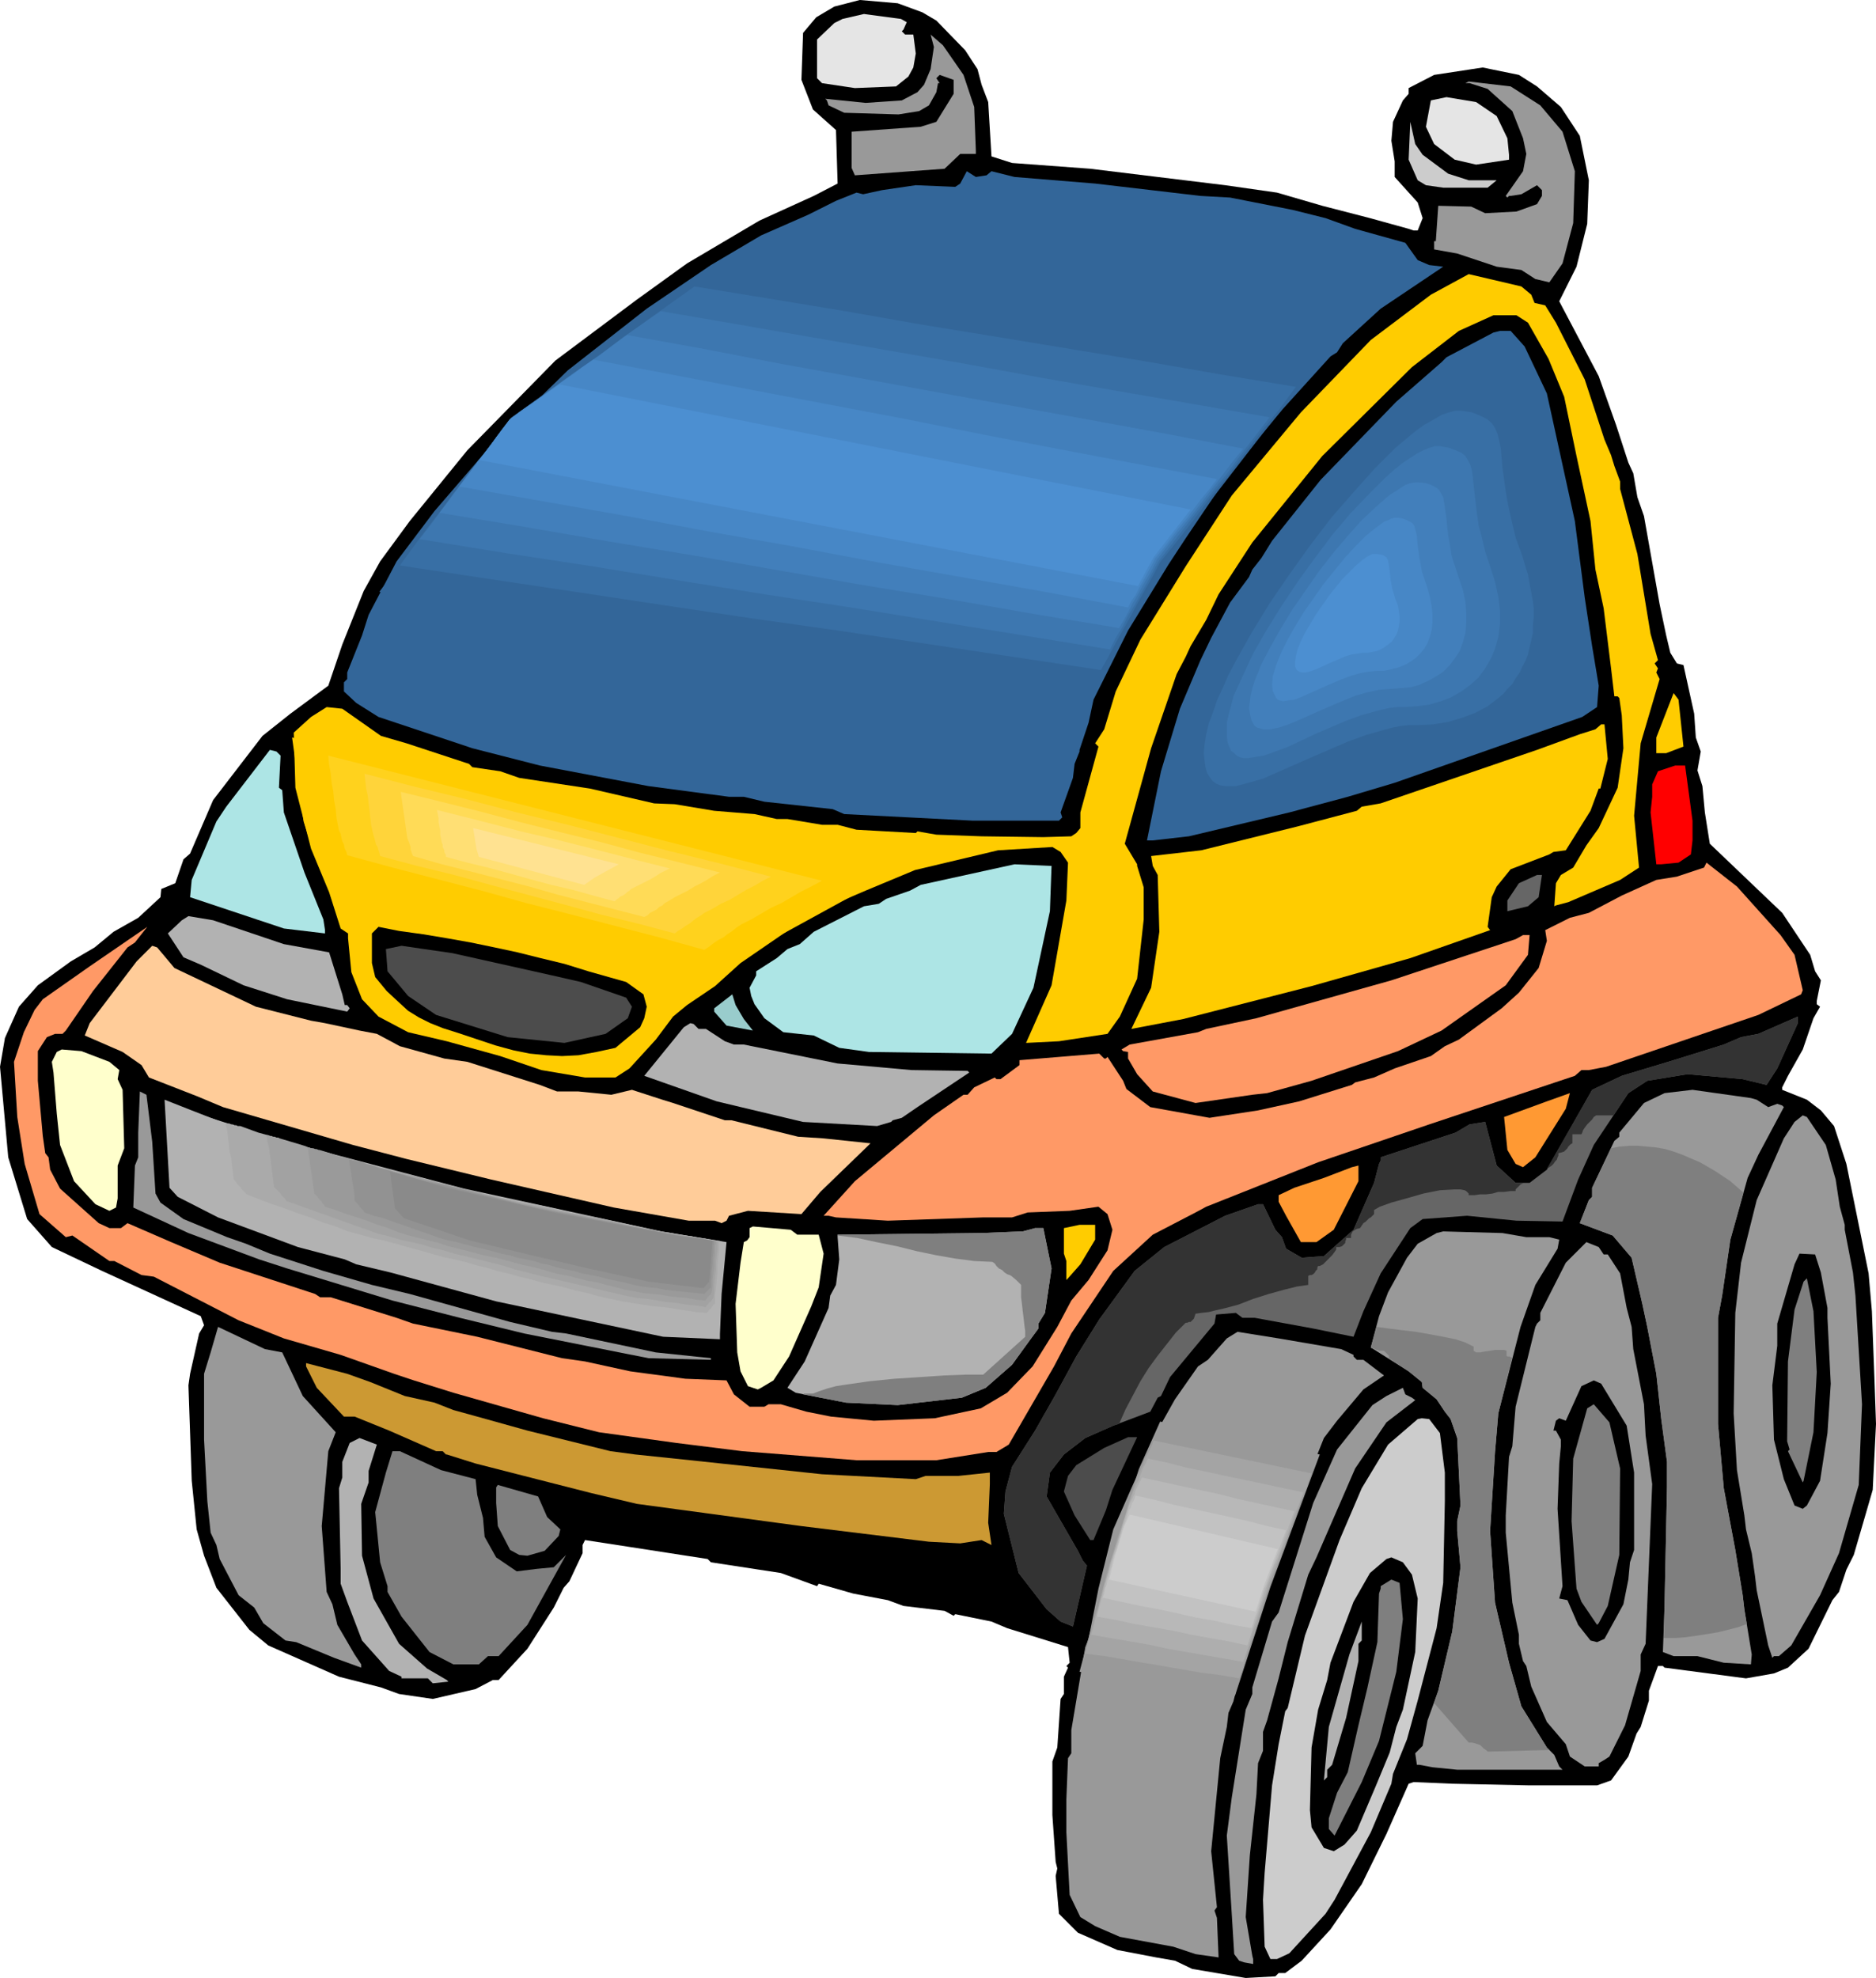 <svg xmlns="http://www.w3.org/2000/svg" width="7.593in" height="8.006in" fill-rule="evenodd" stroke-linecap="round" preserveAspectRatio="none" viewBox="0 0 2280 2403"><style>.brush1{fill:#000}.pen1{stroke:none}.brush2{fill:#e5e5e5}.brush3{fill:#999}.brush4{fill:#ccc}.brush5{fill:#369}.brush6{fill:#fc0}.brush7{fill:#ade5e5}.brush9{fill:#f96}.brush10{fill:#666}.brush11{fill:#b2b2b2}.brush13{fill:#4c4c4c}.brush15{fill:#ffc}.brush16{fill:#f93}.brush17{fill:#7f7f7f}.brush20{fill:#386fa5}.brush21{fill:#3d77b0}.brush22{fill:#427fbb}.brush23{fill:#4787c6}.brush24{fill:#4c8fd1}</style><path d="m1121 15 17 10 35 36 15 23 5 19 8 21 4 66 25 8 95 7 164 20 63 9 55 16 58 15 47 13 6 2h5l6-15-6-19-28-31v-19l-4-25 2-23 12-26 7-8v-7l31-16 59-9 44 9 22 14 29 25 23 35 11 54-2 53-13 52-21 42 48 91 21 59 15 46 6 13 5 29 8 23 19 107 8 38 5 21 8 13 8 2 13 59 2 29 6 17-4 23 6 19 3 32 6 38 88 84 34 51 6 20 7 11-5 25v4l4 3-8 14-13 38-18 32-7 14v3l30 12 17 13 16 19 15 46 27 133 4 46 3 80 2 57-4 80-9 31-14 48-9 18-9 27-8 10-29 59-25 23-17 7-34 6-99-13-2-2h-6l-11 30v12l-10 32-5 8-10 28-21 29-17 6h-82l-94-2-47-2-6 2-27 61-30 61-38 55-35 38-20 15h-8l-4 4-36 2-65-11-21-10-23-4-47-9-48-21-23-23-4-46 2-9-2-8-4-57v-65l6-17 4-59 4-6v-21l5-11-2-2 4-4-2-19-74-23-19-8-44-9-2 2-11-6-50-6-19-7-42-8-42-12-2 3-44-16-85-13-4-4-97-15-52-8-3 6v10l-16 34-7 8-12 24-32 50-35 38h-7l-21 11-52 12-41-6-22-8-51-13-86-38-23-19-40-51-15-39-9-32-6-59-4-116 2-14 11-49 6-10-4-11-120-55-61-29-30-34-23-75-10-110 6-35 17-38 23-26 40-29 29-17 23-19 30-17 27-25 1-10 17-7 10-29 8-7 28-65 60-78 34-27 46-34 17-50 26-65 20-36 36-49 70-86 107-109 99-74 61-44 88-52 66-30 29-15-2-65-28-25-14-36 2-57 16-19 22-13 31-8 46 4 30 11z" class="pen1 brush1"/><path d="m1102 27-4 9-2 2 4 4h10l3 23-3 17-6 11-15 12-50 2-40-6-6-6V48l21-20 10-5 26-6 45 6 7 4z" class="pen1 brush2"/><path d="m1171 91 13 39 2 53v4h-19l-19 18-109 8-4-9v-44l84-6 19-6 21-34V97l-17-6-4 4 4 6h-2l-2 11-9 16-12 7-25 4-66-2-19-9-2-6-2-2 49 5 44-3 19-10 8-9 8-19 4-27-4-15 15 13 25 36zm701 37 27 32 15 48-2 63-13 49-16 23-17-4-17-11-30-4-48-16-28-5v-10h2l3-43 40 1 17 8 38-2 25-9 6-10v-7l-6-6-19 11-13 2h-2l-2 2-2-2 21-30 4-21-4-19-13-33-30-27-22-7h-5l4-2 51 6 36 23z" class="pen1 brush3"/><path d="m1819 141 13 27 2 20v6l-40 6-26-6-25-19-10-21 6-32 19-4 36 6 25 17z" class="pen1 brush2"/><path d="m1729 188 31 23 25 8h34l-11 9h-54l-21-3-10-6-11-25 2-46 6 27 9 13z" class="pen1 brush4"/><path d="m1199 213 6-5 28 7 98 8 128 15 36 2 76 15 40 10 36 13 61 17 15 21 14 6 17 2-76 51-46 42-7 11-8 5-58 64-66 80-52 77-21 32-49 80-42 84-6 28-11 33v2l-6 15-2 17-15 42 2 6-4 4h-105l-156-8-14-6-83-9-25-6h-18l-98-13-132-25-82-21-114-38-27-17-15-14v-11l4-4v-8l18-45 8-25 34-65 46-61 69-80 93-91 96-75 78-53 61-36 57-25 34-17 25-10 8 2 23-5 41-6 48 2 6-4 8-15 11 7 13-2z" class="pen1 brush5"/><path d="m1861 358 4 10 13 3 13 21 35 69 24 73 8 19 4 13 7 19v9l21 79 16 97 9 32-4 4 4 6-2 5 4 8-23 78-8 88 6 63-23 15-63 27-15 4-2 1 2-28 6-10 15-9 16-27 15-21 23-49 7-48-2-40-3-21-2-2h-4l-4-34-9-73-10-47-6-59-17-79-15-72-19-46-25-44-14-9h-28l-42 19-57 44-109 108-85 105-41 63-15 31-19 32-6 13-11 21-31 90-32 116 15 25v2l8 26v39l-8 72-21 46-15 21-59 9-40 2 31-70 18-103 2-46-9-13-10-6-66 4-101 24-60 25-28 12-57 30-67 46-31 28-34 23-17 14-21 28-32 35-17 11h-37l-53-9-50-17-65-18-47-11-36-19-20-21-13-33-4-41v-6l-9-6-14-44-22-53-19-74-2-67 21-19 19-12 19 2 47 33 31 9 76 25 4 4 34 5 23 8 86 13 78 18 25 1 48 8 49 4 27 6h13l42 7h19l23 6 72 4 2-2 23 4 55 2 75 1 34-1 6-4 5-6v-19l22-80-4-4 11-17 14-46 30-63 55-89 56-86 84-101 85-88 73-55 46-25 64 15 12 10z" class="pen1 brush6"/><path d="m1853 421 27 57 34 155 8 62 4 31 9 59 8 48-2 26-18 12-228 80-57 17-71 19-122 29-44 5h-7l17-84 23-76 25-59 13-27 23-43 23-31 4-9 11-14 13-21 59-74 92-95 55-48 6-6 57-30 8-2h13l17 19z" class="pen1 brush5"/><path d="m2046 907-21 8h-12v-19l21-54 6 8 6 57zm-92 15-9 36h-2l-10 27-30 48-15 2-5 3-47 18-17 21-6 13-5 36 3 4-97 34-120 34-156 40-63 12 24-50 10-68-2-69-6-11-2-12 61-7 117-29 72-19 6-5 23-4 190-65 52-19 19-6 7-6h4l4 42z" class="pen1 brush6"/><path d="m341 918-2 39 4 3 2 27 25 73 23 57 2 13v4l-50-6-114-38 2-21 30-71 12-18 53-69 8 2 5 5z" class="pen1 brush7"/><path d="M2057 997v24l-2 17-15 10-21 2h-6l-7-63 2-19v-15l7-16 21-7h12l9 67z" class="pen1" style="fill:red"/><path d="m2164 1136 17 24 10 43-2 5-52 25-185 63-21 4h-9l-8 7-177 59-135 46-136 54-13 7-52 27-48 44-51 76-21 40-55 95-15 9h-10l-63 10h-97l-139-11-80-10-94-13-68-17-109-31-48-15-24-8-65-23-69-20-55-22-103-53-15-2-33-17h-6l-45-31-8 2-32-28-18-61-9-57-4-67 12-36 13-27 10-13 57-40 70-48-15 19-9 6-42 53-33 48-4 4h-9l-10 4-11 17v36l6 67 3 21 4 5 2 15 12 23 47 42 13 6h14l8-6 53 23 59 25 116 38 6 4h13l80 25 20 7 78 16 103 26 28 4 55 12 67 9 50 2 9 17 19 15h18l5-3h15l31 9 30 6 52 5 74-3 56-12 32-19 31-32 30-48 17-32 21-25 23-36 6-25-6-19-11-9-35 5-51 2-19 6h-35l-116 4-63-4-9-2h-6l38-42 96-80 36-25h5l8-9 25-12 2 2h5l23-17v-6l97-8 6 6h2l2-2 19 29 4 10 29 22 72 13 59-9 50-11 64-20 4-3 23-6 25-11 44-15 17-12 17-8 52-38 21-19 24-30 10-33-2-13 30-15 23-6 40-21 42-19 25-4 33-11 3-6 37 29 53 59z" class="pen1 brush9"/><path d="m1276 1107-20 93-26 56-25 24-149-2-36-5-31-15-37-4-23-17-12-17-4-10-2-10 8-15v-5l25-16 13-11 15-6 17-15 61-31 18-3 9-6 29-10 13-7 114-25 45 2-2 55z" class="pen1 brush7"/><path d="m1870 1090-13 11-25 6v-13l14-21 22-10h6l-4 27z" class="pen1 brush10"/><path d="m345 1147 55 10 16 51 3 13h3l3 4-3 4-73-15-53-17-52-25-21-9-19-29 17-16 8-5 30 5 86 29z" class="pen1 brush11"/><path d="m715 1180 46 13 21 15 4 15-3 14-5 11-30 25-23 5-22 4-20 1-19-1-20-2-20-4-22-6-24-8-21-7-19-6-15-6-14-7-13-8-12-11-14-13-14-17-4-17v-36l8-8 25 5 29 4 30 5 28 5 29 6 28 6 28 7 29 7 29 9z" class="pen1 brush1"/><path d="m1857 1160-27 37-78 55-53 25-105 36-54 15-18 2-69 10-52-14-19-21-11-19v-8l-6-1-2-2 10-6 83-15 10-4 61-13 164-46 151-50 9-5h8l-2 24z" class="pen1 brush9"/><path d="m212 1176 99 47 67 17 17 3 42 9 21 4 28 15 54 15 28 4 88 28 21 8h26l40 4 25-6 37 12 13 4 63 21h8l81 20 31 2 57 6-61 59-23 27-65-4-23 6-3 6-6 3-8-3h-32l-91-16-149-34-103-25-65-17-158-46-31-13-59-23-9-15-23-16-46-20 6-15 57-75 19-19 6 2 21 25z" class="pen1" style="fill:#fc9"/><path d="m550 1158 121 27 35 8 55 19 7 11-5 14-27 19-50 11-69-7-87-27-34-23-25-30-2-27 19-4 62 9z" class="pen1 brush13"/><path d="m904 1238 11 14-32-6-15-17v-4l22-17 4 13 10 17z" class="pen1" style="fill:#9cc"/><path d="m2160 1298-13 20-29-7-67-6-49 8-23 15-42 63-19 42-19 51-56-1-60-6-54 4-15 11-36 55-21 46-12 31-49-10-71-13h-15l-8-6-24 2-2 11-54 65-11 23-4 2-9 17-45 17-34 15-26 20-17 22-4 29 38 66 6 12 5 6-17 74-15-6-17-15-34-44-18-72 2-27 8-30 28-44 25-44 25-46 28-45 43-59 36-29 74-38 40-14h6l15 31 8 9 5 14 19 11 27-2 36-32 25-57 6-23 2-4v-4l91-30 17-10 19-3 14 53 23 21h17l21-16 55-97 36-17 63-19 61-19 21-9 21-4 48-21v8l-25 55z" class="pen1 brush10"/><path d="M849 1250h9l23 15 11 4h12l114 23 90 8 68 1 2 2-63 42-19 13-11 3-2 2-17 5-90-5-105-25-88-31 48-59 8-5 4 1 6 6z" class="pen1 brush11"/><path d="m133 1290 12 10-2 11 6 13 2 71-8 21v40l-2 11-8 4-17-8-26-28-17-44-4-38-4-50-2-13 6-12 6-3 24 2 34 13z" class="pen1 brush15"/><path d="m185 1387 4 63 6 11 28 20 53 22 23 8 29 12 65 21 59 17 46 11 122 34 51 12 17 2 109 23 67 7v2l-76-2-151-30-78-19-82-21-128-39-34-11-86-32-67-31 2-51 4-10v-30l2-50 8 4 7 57z" class="pen1 brush3"/><path d="m1866 1406-15 12-9-4-10-17-4-40 52-19 28-10-5 19-37 59z" class="pen1 brush16"/><path d="m292 1372 107 29 30 9 156 40 84 17 97 23 117 19-6 63-2 49v6l-69-3-203-43-128-35-42-10-14-6-57-15-97-36-49-25-10-11-6-107 33 13 59 23z" class="pen1 brush11"/><path d="m2219 1391 12 42 5 33 6 22v6l10 52 3 28 8 132-4 98-24 83-23 51-35 61-15 13h-6l-2 2-5-15-14-67-2-17-4-28-7-29-2-17-9-55-4-69 2-122 7-61 19-76 33-75 13-20 10-8 5 2 23 34z" class="pen1 brush3"/><path d="m1621 1494-21 15h-19l-18-32-9-17v-8l19-9 36-12 34-13 8-2v19l-30 59z" class="pen1 brush16"/><path d="m1331 1506-18 30-15 17-2 2v-23l-3-9v-31l19-4h19v18z" class="pen1 brush6"/><path d="M969 1500h26l6 23-6 41-9 23-27 61-19 29-15 9-4 2-12-4-9-18-4-23-2-59 6-50 4-25 4-2 3-4v-11l4-2 46 4 8 6z" class="pen1 brush15"/><path d="m1278 1541-8 54-8 13v6l-11 15-21 29-32 28-29 12-78 9-63-3-61-12-10-6 21-32 29-65 2-15 7-13 4-31-2-27v-3l175-2 50-2 15-4h10l10 49z" class="pen1 brush11"/><path d="M1855 1503h28l12 3-2 11-27 44-18 51-27 105-4 47-6 96 6 87 17 73 15 53 31 50 9 9 6 14 4 4h-128l-30-3-16-3h-3l-2-14 9-9 6-31 13-36 17-72 10-78-4-44v-12l4-19-4-82-8-23-7-9-10-15-17-14-1-7-16-13-46-29 10-38 11-29 23-42 13-17 23-13 8-2 72 2 29 5zm280-167 14 9 11-4 6 2 2 2-31 58-13 28-21 75-10 68-5 27v129l7 78 14 75 9 55 2 17 9 55-1 12-33-2-32-8h-29l-13-5 2-56 3-144v-31l-7-52-6-55-11-57-6-28-13-56-23-27-40-15 11-28 4-4v-11l27-57 6-5v-5l30-36 25-12 34-4 71 10 7 2zm-505 303 15 7v2l4 4h8l25 19-25 17-32 38-16 21-40 100-36 108-15 42-6 19-13 51-6 14-2 17-8 38-11 113 7 68-3 4 3 9 2 48-28-4-27-9-65-12-30-13-18-11-13-27-4-76v-40l2-50 4-6v-28l17-101 4-10 12-61 18-72 22-50 30-67 23-41 28-40 12-8 23-26 13-8 50 8 76 13z" class="pen1 brush3"/><path d="M1949 1524h5l15 23 8 42 6 23 2 27 13 67 2 38 8 59-8 194-6 13v20l-19 66-19 38-6 4-7 4v4h-17l-18-12-5-15-23-27-19-43-6-25-4-6-5-21v-11l-8-39-8-85v-21l4-71 4-13 4-48 24-97 2-4 4-4v-9l31-61 25-25 15 6 6 9z" class="pen1 brush3"/><path d="m2213 1546 8 43v12l4 80-4 60-9 58-16 30-5 4-10-4-13-32-12-48-2-66 6-48v-27l21-72 6-13 19 1 7 22z" class="pen1 brush1"/><path d="m2208 1667-4 73-12 59-1 2-18-38 2-2-3-10 1-97 8-63 11-34 4-4 8 40 4 74z" class="pen1 brush17"/><path d="m343 1643 25 53 40 44-9 23-8 91 6 80 7 15 6 25 21 36 8 12v4l-33-12-46-19-13-2-27-21-11-19-19-15-23-44-4-17-7-15-2-19-2-19-4-75v-80l8-26 9-31 57 27 21 4z" class="pen1 brush3"/><path d="m450 1679 42 17 36 8 23 9 29 8 61 17 101 25 30 4 67 7 160 17 114 6 12-4h40l38-4v14l-2 47 4 27-12-6-26 4-38-2-155-19-200-27-55-13-51-13-90-23-35-11h-1l-4-4h-8l-57-25-42-17h-13l-33-35-13-26v-4l50 13 28 10z" class="pen1" style="fill:#c93"/><path d="m1977 1732 9 57v94l-5 15-2 21-6 30-23 42-9 4-8-2-15-19-13-30-10-2 4-15-6-94 2-55 2-21v-8l-6-11h-3l3-12 4-3 8 3 19-42 15-7 9 4 31 51z" class="pen1 brush1"/><path d="m1716 1698 4 3-35 27-38 56-47 108-10 21-25 82-11 44-14 51-5 14v23l-6 15-2 38-8 74-5 75 8 47 1 4v6l-11-2-6-2-6-8-3-49-6-95 6-46 17-107 8-19v-8l24-80 8-11 42-133 29-65 43-54 17-11 20-10 3 8 8 4z" class="pen1 brush3"/><path d="m1969 1784-1 105-14 62-11 21-2 2-19-28-6-16-6-82 2-76 17-61 8-5 19 22 13 56z" class="pen1 brush17"/><path d="m1750 1741 6 48v35l-2 99-8 55-23 88-13 47-17 42-2 12-25 59-44 82-11 17-44 48-15 7h-8l-7-15-2-57 2-33 9-106 8-50 8-40 3-4 21-88 42-116 27-63 32-53 36-31 5-1 9 1 13 17z" class="pen1 brush4"/><path d="m1352 1810-8 25-15 36h-4l-19-30-13-29 5-19 10-13 34-21 29-13h11l-30 64z" class="pen1 brush13"/><path d="M448 1787v14l-9 26 1 63 14 52 31 55 34 30 24 14 2 2-19 2-6-6h-32v-2l-15-7-33-37-18-47-8-22v-18l-2-98 4-13v-19l9-23 12-6 21 8-10 32z" class="pen1 brush11"/><path d="m536 1786 42 11 2 19 7 28 2 23 14 25 25 17 24-3 21-2 15-15-47 85-35 38h-13l-11 10h-31l-29-15-34-43-17-30v-7l-9-29-6-61 13-48 8-26h9l50 23z" class="pen1 brush17"/><path d="m665 1843 16 15-2 8-17 18-21 6-10-1-11-6-15-29-2-28v-19l2-3 49 14 11 25z" class="pen1 brush17"/><path d="m843 1856 150 21 90 10 9 3 37 4 84 4 25 48 18 23-101-27-51-8-86-21-86-23-97-15-110-23-35-9-4-6-7-8 2-2 85 17 77 12zm873 57 7 29-3 65-15 70-8 21-8 31-17 41-23 54-15 17-13 8-6-2-6-2-15-25-2-21 2-76 8-46 11-36 4-21 28-74 20-35 20-17 6-2 14 6 11 15z" class="pen1 brush1"/><path d="m1705 1967-8 64-21 84-21 50-33 65-7-8v-13l10-31 13-25 13-57 11-46 12-55 2-59 2-6v-3l13-8 10 4 4 44z" class="pen1 brush17"/><path d="M1651 1997v21l-15 69-17 57-6 6v9l-4 4 6-65 25-88 15-40v23l-4 4z" class="pen1 brush11"/><path d="m1360 1730 8-18 9-17 9-17 10-16 11-15 11-14 11-14 12-12h2l2-1h2l2-2 2-2 1-3 1-3 7-1 9-1 8-2 9-2 19-5 18-7 19-6 18-5 16-4 14-2v-11l2-1h2l2-1 2-2 1-2 2-2v-2l1-2h2l4-2 3-3 4-4 4-4 3-4 2-3v-3h4l3-1 2-2 2-2v-2l1-2v-2h6v-4l1-2 1-2 3-2 2-1 4-1 2-3 2-3 3-2 2-2 2-2 2-1 2-2 2-2v-5l7-4 14-5 18-5 21-6 20-4 18-1h7l5 1 2 1 2 2 1 1v2h7l7-1h7l8-1 7-2h7l8-1h6v-2l1-1 1-1 1-1 1-1 2-2 2-1 2-1h-10l-23-21-14-53-19 3-17 10-91 30v4l-2 4-6 23-25 57-36 32-27 2-19-11-5-14-8-9-15-31h-6l-40 14-74 38-36 29-43 59-28 45-25 46-25 44-28 44-8 30-2 27 18 72 34 44 17 15 15 6 17-74-5-6-6-12-38-66 4-29 17-22 26-20 34-15 7-2zm520-310 3-2 3-2 2-2 2-3 2-2 1-3 1-2v-3l4-1 3-1 2-2 2-2 1-2 2-2 1-1 2-1v-11h11l1-2 1-3 2-3 3-4 3-3 3-3 2-3 3-2h21l18-27 23-15 49-8 67 6 29 7 13-20 25-55v-8l-48 21-21 4-21 9-61 19-63 19-36 17-55 96z" class="pen1" style="fill:#333"/><path d="m885 318 722 115-195 252-85 154-866-120 161-212 263-189z" class="pen1 brush5"/><path d="m844 348 92 15 91 15 91 16 92 15 91 15 91 15 92 16 91 15-20 27-21 26-21 27-20 27-21 26-20 27-21 27-21 26-9 17-9 16-9 16-9 17-9 16-9 16-9 17-9 16-107-16-106-16-107-16-106-15-107-16-106-16-107-16-106-16 16-22 17-23 17-22 17-23 17-22 17-22 17-23 17-22 28-20 28-20 28-20 28-20 28-20 27-20 28-20 28-20z" class="pen1 brush20"/><path d="m803 378 93 16 92 16 93 16 92 16 93 17 92 16 93 16 92 16-17 22-17 22-16 22-17 21-17 22-17 22-17 22-17 22-7 13-7 13-8 14-7 13-8 13-7 14-8 13-7 14-105-17-105-17-105-17-105-16-105-17-104-17-105-16-105-17 14-18 14-19 13-18 14-18 14-19 14-18 14-18 14-19 23-16 22-16 23-17 23-16 23-16 22-17 23-16 23-16z" class="pen1 brush21"/><path d="m762 407 94 17 93 18 94 17 93 17 94 17 94 17 93 17 94 18-13 16-13 17-13 17-13 17-13 17-14 17-13 17-13 17-5 10-6 11-6 10-6 11-6 10-5 10-6 11-6 10-103-17-103-18-104-17-103-18-103-18-103-17-104-18-103-17 11-14 11-15 10-14 11-14 11-14 11-15 10-14 11-14 18-13 18-12 17-13 18-13 18-13 18-12 17-13 18-13z" class="pen1 brush22"/><path d="m721 437 95 18 94 18 95 18 95 18 95 19 94 18 95 18 95 18-9 12-10 12-9 12-9 12-10 12-9 12-9 12-10 12-4 8-4 7-4 8-4 7-4 7-4 8-5 7-4 8-101-19-102-18-102-18-101-19-102-18-101-19-102-18-102-18 8-10 8-11 7-10 8-10 8-10 7-10 8-10 8-10 12-10 13-9 13-9 12-9 13-9 13-9 12-9 13-9z" class="pen1 brush23"/><path d="m680 467 767 152-45 58-19 35-800-153 36-49 61-43z" class="pen1 brush24"/><path d="M1739 902h12l11-1 10-1 11-2 10-2 10-3 10-4 9-4 8-4 9-5 8-6 7-5 7-7 7-7 6-7 5-7 5-9 5-8 4-9 3-9 3-10 3-10 1-11 1-10 1-12-1-11-1-12-1-12-3-13-3-13-3-13-5-13-9-26-6-24-5-22-3-20-4-34-3-27-2-11-3-10-3-8-5-7-7-6-10-5-11-4-15-2h-9l-9 2-11 4-11 6-13 8-13 9-13 11-15 13-14 14-15 15-15 16-16 17-31 37-31 39-29 41-28 42-26 41-22 41-10 19-9 19-8 18-6 17-6 16-3 15-3 14-1 13 1 11 1 9 3 8 3 6 5 5 5 4 6 2 7 2h7l8-1 9-1 9-3 20-6 22-9 48-22 51-22 25-9 26-8 12-3 12-2 12-1 12-1z" class="pen1 brush5"/><path d="m1722 881 20-1 18-3 17-5 16-6 15-8 13-10 6-5 5-6 6-6 4-7 5-7 3-7 4-7 3-8 2-9 2-8 2-9v-9l1-10v-10l-1-10-2-10-4-22-7-23-8-22-5-21-4-18-3-17-4-29-2-23-2-10-2-8-3-7-4-6-6-5-8-4-10-4-13-2h-7l-8 2-9 3-10 6-11 6-11 8-12 10-12 10-25 25-26 29-27 31-26 34-25 35-24 35-22 36-19 34-9 17-7 16-7 15-5 15-5 13-3 13-2 12-1 11 1 9 1 8 2 7 3 5 4 5 4 3 5 2 6 1h13l8-2 7-2 18-5 18-8 41-18 44-19 22-8 21-6 11-3 10-2 10-1h10z" class="pen1 brush20"/><path d="m1706 859 16-1 15-2 14-4 13-5 12-7 11-8 10-9 8-11 7-12 5-12 4-14 2-16v-16l-2-17-4-18-6-19-6-18-4-17-4-15-2-14-3-25-2-19-1-8-2-7-3-6-3-5-5-4-7-3-8-3-11-2h-6l-7 2-7 3-8 4-9 6-9 6-10 8-10 9-21 21-22 23-22 26-21 28-21 29-20 30-18 29-16 28-13 28-11 24-3 12-3 11-2 9v17l1 7 2 5 2 5 4 3 3 3 4 2 5 1h5l6-1 6-1 7-1 14-5 16-6 34-16 35-15 19-7 18-5 8-2 9-2 9-1h8z" class="pen1 brush21"/><path d="m1689 837 13-1 12-1 11-3 11-5 9-5 9-6 8-8 6-8 6-9 4-11 3-11 1-12v-12l-1-14-3-14-5-15-5-15-4-13-2-13-2-11-2-19-2-15-1-6-1-6-3-5-2-4-4-3-6-3-6-2-8-1h-5l-6 1-6 2-6 4-14 9-16 14-17 16-17 19-17 20-18 23-16 23-16 23-14 23-13 23-11 21-8 20-3 9-2 9-1 8-1 7 1 6 1 5 1 4 2 4 2 3 3 2 4 1 3 1h9l10-2 12-4 12-5 27-12 28-12 15-6 14-4 14-3 13-1z" class="pen1 brush22"/><path d="M1673 815h9l9-2 8-2 8-3 7-4 7-5 5-5 5-6 4-7 3-8 2-8 1-9v-9l-1-10-2-11-3-11-7-21-3-17-2-14-1-12-1-4-1-4-1-4-2-3-3-2-4-2-5-2-6-1h-4l-4 1-4 2-5 2-11 8-11 9-12 12-13 14-13 16-13 16-12 17-12 17-11 18-9 16-8 16-6 15-4 13-1 11 1 8 3 6 1 2 2 2 3 1 3 1 6-1 8-1 8-3 9-4 20-9 21-9 11-4 10-3 11-2 10-1z" class="pen1 brush23"/><path d="M1656 793h6l6-1 5-1 5-2 5-3 4-3 4-3 3-4 3-5 2-5 1-5 1-6v-6l-1-7-1-6-3-8-4-13-2-11-1-10-1-7-1-6-2-4-5-3-7-1h-5l-6 3-7 5-7 6-8 8-9 9-8 10-8 10-16 23-13 22-5 10-4 10-2 8-1 7v6l2 4 3 2 3 1h4l5-1 6-2 5-2 13-6 14-6 7-3 7-2 7-1 6-1z" class="pen1 brush24"/><path d="m1410 1727 194 40-60 161-43 132-189-29 29-109 43-137 26-58z" class="pen1 brush3"/><path d="m1402 1750 24 5 24 5 24 5 24 5 24 5 24 5 24 5 24 5-6 17-7 17-6 18-7 17-6 17-6 17-7 17-6 17-5 14-4 14-5 14-4 14-5 14-5 14-4 14-5 14-23-4-24-3-23-4-23-4-24-4-23-4-23-4-24-3 3-12 3-12 3-11 3-12 4-11 3-12 3-12 3-11 4-15 5-15 4-14 5-15 5-14 4-15 5-15 4-14 3-6 3-7 3-6 2-6 3-6 3-6 3-6 2-6z" class="pen1" style="fill:#a4a4a4"/><path d="m1395 1772 24 5 23 6 24 5 23 5 24 5 24 5 23 5 24 5-5 14-6 14-5 15-5 14-6 14-5 14-5 14-6 14-3 12-4 11-4 12-4 12-4 11-3 12-4 11-4 12-23-4-23-4-23-4-23-4-23-5-23-4-24-4-23-4 3-9 2-10 3-10 2-9 3-10 2-9 3-10 3-9 3-13 4-12 4-12 4-12 3-12 4-12 4-12 4-12 2-5 2-5 3-5 2-6 2-5 2-5 3-5 2-5z" class="pen1" style="fill:#aeaeae"/><path d="m1388 1795 23 5 23 5 23 5 24 5 23 6 23 5 23 5 23 5-4 11-4 11-4 11-4 12-4 11-5 11-4 11-4 11-3 9-3 10-3 9-3 9-3 9-3 9-3 10-3 9-23-5-23-4-22-4-23-5-23-4-23-4-23-5-23-4 2-8 2-7 2-8 2-7 2-8 2-8 2-7 2-8 3-9 3-10 3-9 3-10 3-10 3-9 3-10 3-9 2-4 2-4 2-4 1-4 2-4 2-4 2-4 2-4z" class="pen1" style="fill:#b8b8b8"/><path d="m1380 1817 23 5 23 6 23 5 23 5 23 5 22 5 23 6 23 5-3 8-3 8-3 8-3 9-3 8-3 8-3 8-3 8-3 7-2 7-2 7-2 6-2 7-3 7-2 7-2 6-23-4-22-5-23-4-22-5-23-5-22-4-23-5-23-5 2-5 1-6 2-5 1-6 2-5 1-6 2-5 1-6 2-7 3-7 2-7 2-7 2-7 2-7 3-7 2-7 1-3 1-3 2-3 1-3 1-3 2-3 1-3 1-3z" class="pen1" style="fill:#c2c2c2"/><path d="m1373 1840 180 42-16 42-11 34-178-39 7-28 11-36 7-15z" class="pen1 brush4"/><path d="m1018 1501 24 3 23 5 25 5 24 6 24 5 23 4 23 3 22 1 3 2 2 3 3 3 4 2 3 3 3 2 3 1 2 1 6 5 6 6v15l1 8 1 9 1 8 1 9 1 7v7l-51 46h-21l-26 1-30 2-31 2-30 3-28 4-13 2-11 3-9 3-8 3h-11l-1 1 52 10 63 3 78-9 29-12 32-28 21-29 11-15v-6l8-13 8-54-10-49h-10l-15 4-50 2-175 2v1zm649 137h2l2 1 2 1h2l1 1h6l6 6v3l24 16 16 13 1 7 17 14 10 15 7 9 8 23 4 82-4 19v12l4 44-10 78-17 72-5 15 42 48h4l4 1 3 1 3 1 2 2 2 2 3 2 2 2 75-2-3-3-31-50-15-53-17-73-6-87 6-96 4-47 17-68h-2l-1-1h-3l-1-1v-6l-3-1h-11l-6 1-7 1-5 1h-5l-3-2v-5l-10-5-12-4-15-3-16-3-17-3-17-2-16-2-15-2-7 25 1 1zm355 352h14l13-1 14-2 13-2 12-2 12-3 12-3 11-4-3-18-2-17-9-55-14-75-7-78v-129l5-27 10-68 16-57-16-14-18-12-19-11-21-9-11-4-10-3-11-2-11-1-11-1h-11l-12 1-10 2-23 48v11l-4 4-11 28 40 15 23 27 13 56 6 28 11 57 6 55 7 52v31l-3 144-1 39z" class="pen1 brush17"/><path d="M1060 1075 355 896l14 102 13 41 511 134 52-35 115-63z" class="pen1 brush6"/><path d="m999 1070-75-19-75-19-75-19-75-19-75-19-75-19-75-19-75-19 1 11 2 11 1 11 2 10 1 11 2 11 1 11 2 10 1 5 2 4 1 5 1 4 2 4 1 5 2 4 1 4 55 15 54 14 54 14 54 15 55 14 54 14 54 14 54 15 6-4 5-4 6-4 6-3 5-4 6-4 5-4 6-4 12-6 12-7 12-7 13-6 12-7 12-7 12-6 13-7z" class="pen1" style="fill:#ffd21d"/><path d="m937 1065-62-16-61-15-62-16-62-16-62-15-61-16-62-15-62-16 1 9 1 9 2 9 1 9 1 8 1 9 1 9 2 9 1 4 1 3 1 4 1 4 2 3 1 4 1 3 1 4 45 12 45 11 44 12 45 12 45 12 44 12 45 11 45 12 4-3 5-3 4-3 5-3 5-4 4-3 5-3 4-3 10-5 10-6 11-5 10-6 10-6 10-5 10-6 10-5z" class="pen1" style="fill:#ffd43a"/><path d="m875 1060-48-12-49-12-48-13-49-12-48-12-49-13-48-12-49-12 1 7 1 7 1 7 1 7 1 7 1 7 1 7 1 7 1 3 1 2 1 3 1 3v3l1 3 1 3 1 2 35 10 36 9 35 9 35 9 35 10 35 9 35 9 35 9 4-2 3-3 4-2 4-2 3-3 4-2 3-3 4-2 8-5 8-4 8-4 8-5 8-4 7-4 8-5 8-4z" class="pen1" style="fill:#ffdb57"/><path d="m814 1055-36-9-35-9-35-9-36-9-35-8-35-9-35-9-36-9 1 5 1 5v5l1 5 1 5v5l1 5 1 5 1 2v3l1 2 1 2v2l1 2 1 2v2l26 7 25 6 26 7 25 7 26 7 26 6 25 7 26 7 2-2 3-2 2-2 3-1 3-2 2-2 3-2 2-2 6-3 6-3 6-3 6-3 5-3 6-4 6-3 6-3z" class="pen1" style="fill:#ffdf74"/><path d="m752 1050-177-44 4 25 3 10 128 34 13-9 29-16z" class="pen1" style="fill:#ffe291"/><path d="m243 1354-19-4 11 74 17 20 134 49 126 34 114 30 121 31 113 15 10-12 7-83-73-12-240-52-224-59-97-31z" class="pen1 brush11"/><path d="M292 1368h-3l-2-1h-2l-2-1h-2l-2-1h-3l-2-1 2 9 1 8 1 9 1 9 2 8 1 9 1 8 1 9 2 2 2 3 2 2 2 2 2 3 2 2 2 2 2 2 15 6 16 6 15 5 16 6 15 5 15 6 16 5 15 6 15 4 14 4 14 3 15 4 14 4 15 4 14 4 14 4 14 3 13 3 13 4 13 3 13 4 13 3 14 4 13 3 14 4 14 3 14 3 14 4 14 3 14 4 14 3 14 3 12 2 13 2 13 2 13 1 13 2 13 2 13 2 13 1 1-1 1-1 1-2 2-1 1-2 1-1 1-2 2-1v-10l1-9 1-10 1-9v-9l1-10 1-9v-10l-8-1-8-2-9-1-8-2-9-1-8-1-8-2-9-1-27-6-28-6-28-6-27-5-28-6-27-6-28-6-27-6-26-6-26-7-26-7-26-6-25-7-26-7-26-7-26-6-11-4-11-3-11-4-11-3-11-4-11-3-11-4-11-4z" class="pen1" style="fill:#aaa"/><path d="m340 1383-2-1h-2l-2-1h-2l-2-1h-2l-2-1h-2l1 8 2 8 1 7 1 8 1 8 1 8 1 8 1 8 2 2 2 2 2 2 2 2 1 2 2 2 2 2 2 3 14 5 14 5 14 5 14 5 14 5 14 5 14 5 14 5 13 3 13 4 14 3 13 3 13 4 13 3 13 4 13 3 12 3 12 3 12 3 12 3 12 4 12 3 12 3 12 3 13 3 13 3 13 3 13 3 12 3 13 3 13 3 13 3 11 2 12 1 12 2 12 2 12 1 11 2 12 1 12 2 1-2 1-1 1-1 1-2 2-1 1-1 1-2 1-1 1-8v-9l1-9 1-8v-9l1-9 1-8v-9l-7-1-8-2-8-1-7-1-8-1-8-2-8-1-7-1-25-5-26-5-25-6-25-5-25-5-25-5-25-5-26-6-23-6-24-6-23-6-24-6-23-6-24-6-23-6-24-6-10-3-10-3-10-3-11-3-10-4-10-3-10-3-10-3z" class="pen1" style="fill:#a2a2a2"/><path d="M388 1397h-1l-2-1h-2l-2-1h-3l-2-1h-2l1 7 1 7 1 7 1 7 1 7 1 7 1 7 1 7 2 2 2 2 1 2 2 2 2 2 1 2 2 2 1 2 13 4 13 5 13 4 12 4 13 5 13 4 12 5 13 4 12 3 12 3 12 3 12 4 12 3 12 3 11 3 12 3 11 2 11 3 11 3 11 3 11 2 11 3 10 3 11 3 12 2 11 3 12 3 12 2 11 3 12 3 11 3 12 2 10 2 11 1 11 1 10 2 11 1 11 1 10 2 11 1 1-1 1-1 1-2 1-1 1-1 1-1 1-1 1-2 1-7v-8l1-8 1-8v-8l1-8v-8l1-7-7-1-7-2-7-1-7-1-7-1-7-1-7-1-7-1-22-5-23-4-23-5-23-4-23-5-22-4-23-5-23-5-21-5-21-5-22-6-21-5-21-5-22-6-21-5-21-5-9-3-10-3-9-3-9-3-9-2-9-3-9-3-10-3z" class="pen1" style="fill:#9a9a9a"/><path d="M437 1411h-3l-2-1h-3l-2-1h-1l-2-1 1 7 1 6 1 6 1 7 1 6 1 6 1 7v6l2 2 1 1 2 2 1 2 2 2 1 1 2 2 1 2 11 4 12 3 11 4 12 4 11 4 11 4 12 4 11 4 11 3 10 2 11 3 11 3 10 2 11 3 11 3 10 2 10 3 10 2 10 2 9 3 10 2 10 3 9 2 10 2 10 3 11 2 10 2 11 3 10 2 10 2 11 3 10 2 9 1 10 1 10 2 9 1 10 1 9 1 10 1 9 1 1-1 1-1 1-1 1-1 1-1 1-1 1-1 1-1v-7l1-7v-7l1-7v-7l1-8v-7l1-7h-6l-7-1-6-1-6-1-6-1-7-1-6-1-6-1-20-4-21-4-20-4-21-4-20-4-20-4-21-4-20-4-19-4-19-5-19-5-19-4-19-5-19-5-20-4-19-5-8-2-8-3-8-2-8-3-9-2-8-3-8-2-8-3z" class="pen1" style="fill:#929292"/><path d="m485 1426-11-3 6 45 11 12 80 27 75 18 69 16 73 16 67 8 7-8 4-50-44-6-144-27-135-31-58-17z" class="pen1" style="fill:#8a8a8a"/></svg>
